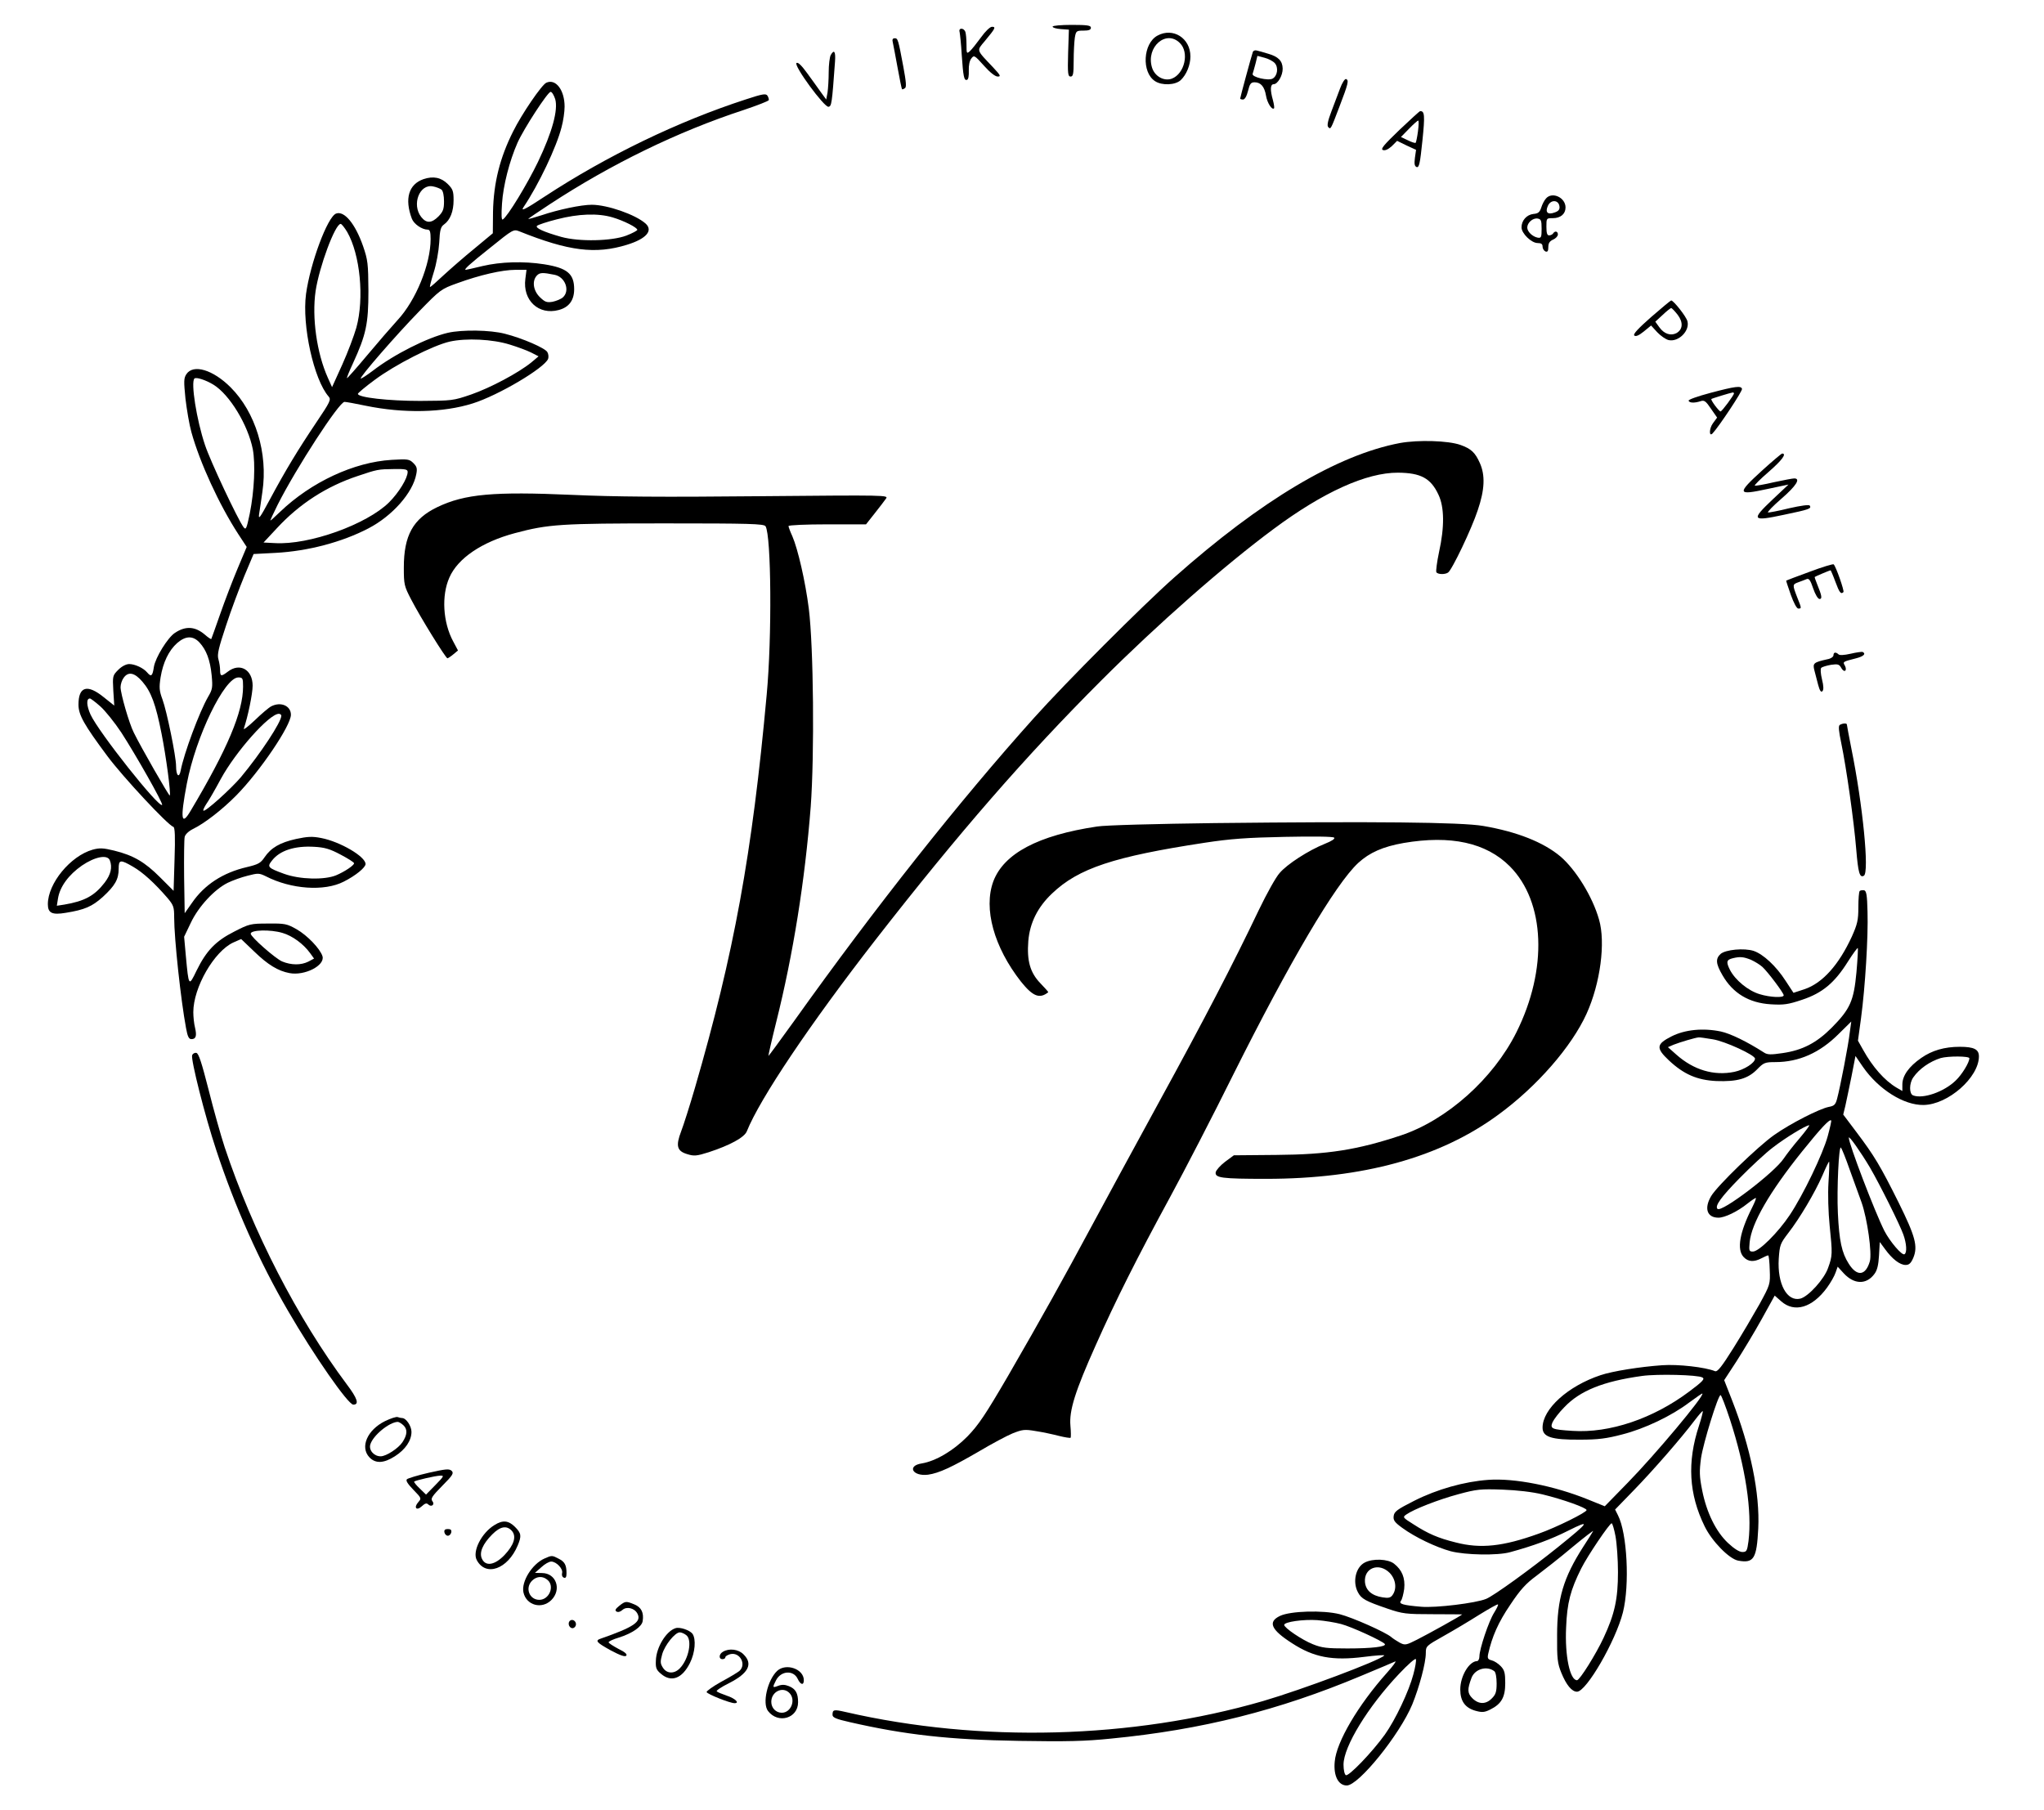 <?xml version="1.0" standalone="no"?>
<!DOCTYPE svg PUBLIC "-//W3C//DTD SVG 20010904//EN"
 "http://www.w3.org/TR/2001/REC-SVG-20010904/DTD/svg10.dtd">
<svg version="1.0" xmlns="http://www.w3.org/2000/svg"
 width="1068pt" height="946pt" viewBox="0 0 1068 946"
 preserveAspectRatio="xMidYMid meet">

<g transform="translate(0,946) scale(0.1,-0.1)"
fill="#000000" stroke="none">
<path d="M5500 9321 c0 -6 19 -11 43 -13 l42 -3 -4 -122 c-3 -108 -1 -123 13
-123 13 0 16 13 16 83 0 45 3 99 6 120 6 35 8 37 45 37 28 0 39 4 39 15 0 12
-18 15 -100 15 -56 0 -100 -4 -100 -9z"/>
<path d="M5126 9265 c-22 -30 -48 -63 -58 -72 -17 -15 -18 -14 -18 35 0 28 -3
57 -6 66 -9 22 -37 21 -30 -1 2 -10 8 -63 11 -118 8 -115 12 -138 28 -132 7 2
10 22 9 48 -1 27 4 52 13 63 14 19 17 18 66 -37 32 -36 59 -57 72 -57 18 0 15
6 -24 48 -90 95 -87 85 -42 139 54 65 58 73 36 73 -10 0 -35 -24 -57 -55z"/>
<path d="M6048 9274 c-76 -41 -84 -192 -13 -238 36 -24 106 -21 134 5 30 28
51 79 51 124 0 96 -91 153 -172 109z m117 -39 c50 -49 25 -160 -42 -186 -41
-15 -90 12 -104 59 -32 107 75 199 146 127z"/>
<path d="M4665 9238 c3 -13 14 -72 25 -132 11 -60 21 -110 23 -112 1 -2 8 0
15 5 9 5 7 31 -8 112 -27 145 -29 149 -45 149 -11 0 -14 -7 -10 -22z"/>
<path d="M6546 9188 c-8 -23 -66 -237 -66 -243 0 -3 7 -5 15 -5 9 0 19 17 26
45 9 37 15 45 34 45 33 0 52 -23 60 -70 6 -37 31 -77 42 -66 2 2 0 21 -6 43
-15 53 -14 83 4 83 21 0 48 46 47 82 -1 40 -23 62 -75 77 -23 7 -50 15 -60 17
-9 3 -19 -1 -21 -8z m115 -58 c20 -23 14 -67 -12 -81 -23 -12 -109 8 -104 25
2 6 9 30 15 53 l10 41 38 -10 c20 -5 44 -18 53 -28z"/>
<path d="M4340 9171 c-5 -11 -10 -50 -10 -88 0 -37 -3 -85 -6 -106 l-7 -37
-27 37 c-15 21 -47 66 -72 100 -29 40 -48 59 -56 54 -18 -11 145 -233 167
-229 16 3 18 14 34 236 4 54 -5 66 -23 33z"/>
<path d="M7002 8998 c-11 -29 -32 -84 -46 -122 -18 -47 -23 -73 -16 -80 13
-13 12 -16 58 105 47 123 51 140 35 146 -6 2 -20 -19 -31 -49z"/>
<path d="M2855 9028 c-24 -10 -129 -164 -174 -255 -69 -137 -102 -269 -105
-420 l-1 -112 -95 -79 c-53 -43 -125 -106 -162 -140 -36 -34 -68 -62 -71 -62
-3 0 6 34 19 76 14 43 26 111 29 156 3 67 8 83 25 95 32 23 50 68 50 127 0 47
-4 58 -30 84 -35 35 -76 43 -127 26 -78 -27 -100 -103 -61 -207 11 -28 53 -57
83 -57 11 0 15 -11 15 -49 0 -132 -77 -321 -173 -424 -31 -34 -103 -117 -159
-184 -56 -67 -104 -121 -105 -119 -2 2 12 36 31 77 69 150 81 207 81 379 -1
143 -3 161 -28 234 -41 117 -98 186 -141 170 -45 -17 -135 -260 -157 -420 -22
-165 41 -448 118 -536 14 -16 8 -28 -64 -135 -96 -143 -161 -250 -243 -403
-52 -97 -61 -109 -56 -75 4 22 11 74 17 115 30 202 -36 416 -166 546 -92 92
-195 123 -231 69 -14 -21 -14 -37 -5 -128 7 -58 20 -136 31 -175 44 -159 145
-379 245 -533 l44 -67 -48 -114 c-26 -62 -67 -169 -91 -238 -24 -69 -45 -127
-46 -129 -2 -2 -17 8 -34 23 -51 43 -100 46 -156 9 -38 -25 -102 -129 -110
-178 -7 -48 -14 -54 -35 -29 -19 23 -64 44 -94 44 -16 0 -39 -12 -57 -30 -30
-30 -30 -33 -26 -109 l5 -78 -54 43 c-87 71 -133 57 -133 -38 0 -54 29 -105
151 -269 82 -110 316 -361 345 -370 8 -3 10 -51 6 -169 l-5 -165 -71 71 c-79
79 -138 114 -239 139 -58 14 -76 15 -113 5 -116 -33 -234 -176 -234 -285 0
-46 22 -57 93 -45 100 16 138 33 194 83 64 59 83 92 83 147 0 48 8 50 75 11
52 -30 112 -85 178 -161 34 -40 37 -49 37 -104 0 -111 35 -434 62 -578 8 -45
15 -58 28 -58 24 0 29 17 19 60 -5 19 -9 56 -9 81 0 129 109 318 209 364 l41
18 68 -65 c71 -69 125 -102 185 -113 79 -15 186 40 172 88 -12 39 -79 109
-135 141 -51 29 -62 31 -150 30 -91 0 -98 -2 -176 -42 -97 -49 -146 -100 -197
-204 -41 -85 -41 -84 -56 77 l-9 100 35 73 c40 85 124 175 193 209 25 12 71
29 104 37 54 14 60 14 95 -3 132 -68 306 -80 407 -28 62 31 114 74 114 92 0
39 -133 117 -232 136 -46 9 -70 8 -131 -5 -85 -19 -131 -46 -165 -96 -20 -30
-33 -37 -92 -51 -125 -29 -222 -92 -287 -187 l-38 -54 -3 188 c-1 104 0 199 3
211 3 13 21 30 43 41 60 29 152 100 227 176 123 125 285 364 285 421 0 47 -53
70 -103 44 -12 -6 -51 -39 -86 -73 -35 -33 -61 -53 -57 -43 21 61 46 182 46
224 0 84 -67 122 -130 73 -34 -26 -40 -25 -40 8 0 15 -4 41 -9 58 -7 24 1 58
40 175 26 80 70 197 96 260 l48 114 115 6 c169 9 347 56 485 128 125 65 232
186 250 283 6 30 3 40 -15 58 -21 21 -29 22 -114 17 -197 -12 -420 -116 -582
-271 -26 -25 -49 -46 -51 -46 -2 0 15 37 38 83 97 192 321 537 349 537 8 0 58
-9 110 -20 199 -41 405 -37 560 12 134 42 375 185 394 233 3 9 2 25 -4 35 -11
21 -131 73 -222 96 -77 20 -223 22 -298 5 -107 -25 -282 -113 -393 -199 -32
-24 -60 -42 -62 -40 -7 7 186 229 306 352 109 112 114 116 198 146 118 43 235
70 304 70 l58 0 -6 -47 c-15 -113 70 -191 174 -163 54 14 81 51 81 109 0 81
-37 111 -157 130 -109 17 -227 13 -321 -9 -46 -11 -85 -20 -88 -20 -13 0 16
27 128 116 119 96 121 97 152 85 257 -103 397 -121 562 -70 101 31 138 74 97
111 -53 47 -200 98 -281 98 -55 0 -174 -25 -263 -55 -38 -12 -69 -21 -69 -19
0 2 51 36 113 77 319 209 667 379 1012 492 71 24 131 47 132 52 1 4 -2 15 -7
23 -8 12 -24 10 -112 -19 -355 -115 -727 -295 -1052 -508 -103 -68 -126 -79
-111 -56 79 117 173 315 199 418 9 32 16 81 16 108 0 86 -46 147 -95 125z m46
-86 c16 -56 -15 -171 -90 -328 -56 -116 -159 -286 -184 -301 -7 -4 -8 24 -4
83 6 94 39 223 81 318 33 74 158 266 173 266 7 0 17 -17 24 -38z m-594 -473
c8 -7 13 -32 13 -61 0 -41 -5 -54 -29 -79 -36 -36 -63 -37 -90 -3 -51 65 -9
174 61 160 17 -3 37 -11 45 -17z m894 -145 c58 -17 129 -53 129 -65 0 -4 -26
-18 -57 -30 -76 -29 -246 -33 -340 -7 -92 26 -138 47 -127 58 5 5 52 21 104
34 112 29 214 33 291 10z m-1387 -76 c68 -118 90 -347 48 -500 -12 -42 -45
-130 -74 -194 l-53 -117 -22 49 c-58 129 -84 315 -64 453 19 127 102 351 131
351 5 0 20 -19 34 -42z m1084 -224 c55 -11 82 -83 43 -118 -10 -9 -35 -19 -54
-23 -31 -5 -40 -1 -67 25 -34 34 -41 84 -15 112 15 16 30 17 93 4z m-233 -365
c39 -12 88 -30 110 -41 l39 -20 -38 -32 c-68 -55 -213 -132 -313 -167 -96 -33
-101 -33 -268 -34 -166 0 -325 18 -325 37 0 4 39 37 88 73 106 79 304 180 392
200 86 19 223 13 315 -16z m-1550 -209 c85 -52 181 -211 206 -338 14 -77 8
-216 -16 -336 -17 -81 -20 -87 -33 -70 -30 41 -173 344 -201 429 -44 131 -75
328 -55 347 8 9 60 -8 99 -32z m1015 -456 c0 -33 -46 -108 -97 -159 -116 -115
-418 -224 -597 -213 l-59 3 69 74 c119 129 261 220 424 274 101 34 105 35 188
36 61 1 72 -2 72 -15z m-1088 -891 c36 -39 56 -91 64 -172 6 -64 4 -74 -19
-113 -45 -78 -126 -295 -143 -385 -8 -42 -24 -26 -24 24 0 51 -49 289 -71 348
-17 46 -18 62 -10 115 13 79 43 141 87 180 44 38 82 39 116 3z m-298 -205 c46
-53 70 -119 100 -271 24 -120 50 -316 43 -324 -4 -3 -151 253 -188 329 -24 47
-69 203 -69 237 0 15 7 37 16 49 24 34 57 28 98 -20z m526 -26 c0 -132 -81
-325 -274 -649 -49 -83 -55 -43 -20 141 47 247 197 556 269 556 23 0 25 -4 25
-48z m-746 -103 c25 -22 75 -84 110 -137 74 -114 220 -371 213 -378 -17 -17
-331 379 -374 472 -21 47 -23 84 -3 84 4 0 28 -18 54 -41z m946 -49 c0 -33
-108 -197 -212 -322 -52 -61 -187 -183 -195 -174 -3 3 4 17 14 33 11 15 46 75
77 133 78 143 253 340 303 340 7 0 13 -5 13 -10z m310 -726 c38 -20 70 -40 70
-45 0 -11 -49 -44 -94 -63 -61 -25 -190 -22 -272 8 -85 31 -89 36 -63 69 41
53 119 78 221 72 54 -3 82 -11 138 -41z m-1206 -30 c14 -36 5 -74 -27 -116
-53 -69 -105 -97 -211 -115 l-39 -6 6 38 c10 62 56 124 125 172 69 47 134 59
146 27z m902 -379 c52 -15 110 -58 144 -105 l21 -29 -30 -16 c-38 -19 -89 -19
-137 1 -35 15 -164 128 -164 145 0 20 103 23 166 4z"/>
<path d="M7312 8781 c-82 -79 -100 -100 -86 -105 11 -4 27 3 46 20 l28 28 49
-24 50 -23 -6 -42 c-4 -32 -2 -43 9 -48 13 -4 18 19 30 136 14 134 12 158 -12
156 -3 0 -51 -44 -108 -98z m97 -7 c-4 -31 -10 -58 -12 -60 -2 -3 -21 3 -41
13 l-36 17 42 43 c23 24 45 43 48 43 4 0 3 -25 -1 -56z"/>
<path d="M8078 8423 c-9 -10 -20 -31 -25 -48 -8 -24 -16 -31 -41 -33 -35 -4
-62 -34 -62 -70 0 -32 52 -82 84 -82 19 0 26 -5 26 -19 0 -10 7 -21 15 -25 11
-4 15 2 15 23 0 20 7 31 25 39 14 6 25 18 25 27 0 17 -16 20 -25 5 -3 -5 -13
-10 -21 -10 -10 0 -14 12 -14 45 0 45 0 45 34 45 40 0 66 22 66 56 0 52 -70
84 -102 47z m70 -40 c3 -17 -4 -26 -24 -33 -37 -14 -52 0 -36 35 15 33 55 31
60 -2z m-93 -118 c0 -44 -2 -50 -20 -47 -27 5 -55 31 -55 53 0 25 29 51 54 47
18 -3 21 -10 21 -53z"/>
<path d="M8627 7803 c-67 -59 -95 -89 -88 -96 7 -7 23 -1 49 20 l39 32 32 -35
c18 -19 44 -37 59 -41 51 -12 112 47 99 98 -6 25 -73 109 -85 109 -4 -1 -51
-40 -105 -87z m139 12 c30 -40 27 -77 -7 -96 -30 -15 -64 -4 -89 31 l-21 29
38 35 c21 20 41 36 45 36 4 0 19 -16 34 -35z"/>
<path d="M8937 7407 c-67 -18 -116 -35 -114 -41 4 -12 31 -13 64 -2 18 6 27
-1 53 -40 l32 -46 -22 -30 c-20 -27 -21 -74 -1 -52 34 37 157 222 153 232 -5
17 -33 14 -165 -21z m123 -3 c0 -9 -63 -94 -70 -94 -8 0 -53 60 -48 65 3 3 98
32 111 34 4 1 7 -2 7 -5z"/>
<path d="M7315 7145 c-327 -62 -725 -299 -1180 -703 -169 -150 -565 -547 -731
-732 -389 -433 -833 -994 -1253 -1583 -74 -103 -135 -186 -136 -185 -1 2 17
82 41 178 88 351 150 739 180 1124 20 272 15 835 -10 1036 -18 142 -57 311
-86 378 -11 24 -20 48 -20 53 0 5 91 9 203 9 l202 0 45 57 c25 31 51 66 59 77
14 19 10 19 -665 13 -504 -5 -755 -3 -974 7 -410 18 -561 5 -705 -64 -127 -61
-175 -148 -175 -316 0 -88 2 -97 38 -166 48 -93 181 -308 190 -308 4 1 18 10
31 21 l24 20 -25 47 c-54 100 -62 240 -20 334 44 101 170 186 342 232 176 47
239 51 788 51 437 0 514 -2 522 -15 30 -48 34 -582 6 -880 -76 -834 -171
-1353 -375 -2055 -27 -93 -60 -196 -72 -227 -29 -76 -22 -103 32 -119 35 -11
49 -10 112 10 110 36 186 77 199 109 69 172 330 560 671 999 436 560 784 960
1182 1358 291 291 643 601 900 791 258 192 485 295 650 294 119 -1 171 -29
211 -115 31 -65 32 -169 3 -300 -11 -52 -17 -100 -14 -105 7 -12 45 -13 61 -2
20 12 124 230 155 325 37 108 40 184 11 248 -24 54 -45 74 -101 94 -65 23
-221 27 -316 10z"/>
<path d="M9210 7004 c-137 -125 -135 -134 26 -99 l109 23 -83 -78 c-114 -108
-109 -116 59 -80 134 28 145 32 135 48 -3 6 -46 0 -108 -14 -56 -14 -106 -23
-110 -22 -5 2 27 35 71 73 76 66 101 105 66 105 -8 0 -56 -9 -107 -20 -50 -12
-94 -19 -99 -18 -4 2 28 34 72 72 70 61 96 96 71 96 -4 0 -50 -39 -102 -86z"/>
<path d="M9455 6472 c-66 -24 -121 -45 -122 -46 -1 -1 10 -34 24 -74 15 -42
31 -72 39 -72 18 0 18 0 -6 60 -25 65 -25 66 8 78 15 5 34 13 42 16 12 5 20
-7 34 -49 11 -32 25 -55 33 -55 15 0 13 16 -13 79 -8 19 -13 35 -12 36 3 3 79
35 83 35 1 0 13 -27 25 -60 21 -57 29 -67 42 -54 6 5 -39 134 -51 145 -3 3
-60 -14 -126 -39z"/>
<path d="M9670 6044 c-35 -8 -59 -9 -64 -3 -14 13 -26 11 -26 -5 0 -8 -14 -18
-32 -21 -72 -16 -77 -21 -68 -57 5 -18 14 -53 20 -77 8 -30 15 -40 22 -33 7 7
7 26 -2 62 -7 29 -9 55 -4 60 5 5 28 12 51 16 35 5 43 3 53 -15 6 -12 15 -19
21 -16 5 4 5 14 -1 26 -12 21 -13 21 58 39 39 10 53 23 35 33 -5 2 -33 -2 -63
-9z"/>
<path d="M9613 5672 c-8 -5 -6 -30 8 -97 26 -125 66 -406 78 -554 10 -122 18
-150 40 -137 29 18 -6 371 -65 662 -13 67 -24 124 -24 128 0 8 -22 7 -37 -2z"/>
<path d="M6350 5159 c-308 -4 -577 -11 -618 -18 -308 -46 -487 -141 -542 -287
-52 -142 3 -343 145 -524 62 -77 97 -91 142 -55 2 1 -17 22 -41 47 -54 56 -71
118 -63 221 8 95 49 177 124 248 138 132 324 193 796 265 137 21 223 27 420
31 148 3 252 2 258 -4 6 -6 -13 -18 -48 -32 -87 -35 -198 -107 -237 -153 -20
-22 -68 -109 -108 -192 -136 -285 -285 -572 -520 -1001 -129 -236 -288 -529
-353 -650 -150 -279 -260 -477 -438 -785 -119 -204 -154 -256 -212 -316 -74
-75 -166 -129 -238 -141 -80 -12 -49 -69 32 -59 57 8 124 39 270 124 64 38
141 79 172 92 51 20 63 22 120 12 35 -5 90 -17 121 -25 32 -8 59 -12 62 -10 2
2 2 31 -1 63 -7 79 24 179 132 420 104 234 216 457 389 775 75 138 224 426
330 640 295 590 534 996 653 1106 59 54 129 85 237 104 246 42 431 2 555 -122
185 -186 199 -538 34 -868 -121 -242 -363 -458 -603 -538 -229 -76 -383 -100
-649 -102 l-224 -2 -46 -34 c-25 -19 -47 -44 -49 -55 -4 -29 31 -34 263 -34
506 0 910 111 1215 336 201 147 382 355 460 527 72 159 100 372 65 492 -34
120 -121 260 -201 329 -89 75 -228 130 -404 160 -115 20 -576 24 -1400 15z"/>
<path d="M9717 4804 c-4 -4 -7 -42 -7 -85 0 -67 -5 -88 -34 -153 -68 -148
-153 -243 -247 -275 l-58 -19 -42 64 c-49 76 -116 138 -166 155 -49 16 -147 7
-173 -16 -27 -25 -25 -51 10 -111 54 -94 138 -145 253 -152 67 -4 90 -1 164
24 105 35 169 88 239 200 26 41 49 72 51 70 2 -2 -1 -59 -7 -127 -14 -149 -32
-191 -130 -290 -79 -79 -152 -117 -256 -132 -61 -9 -79 -9 -97 3 -89 57 -175
99 -226 110 -92 19 -186 10 -256 -25 -81 -41 -84 -61 -15 -126 78 -73 147
-103 248 -108 109 -4 165 12 213 61 34 35 41 38 95 38 124 0 233 49 331 147
l66 65 -8 -58 c-7 -64 -50 -286 -66 -345 -8 -31 -15 -38 -43 -43 -50 -10 -201
-87 -286 -147 -84 -59 -297 -265 -329 -319 -38 -64 -22 -113 38 -113 33 0 100
32 152 74 20 16 40 29 43 29 4 0 -6 -24 -20 -52 -64 -127 -80 -217 -44 -256
24 -26 54 -28 94 -7 15 8 31 15 35 15 3 0 7 -34 8 -76 3 -75 2 -77 -53 -178
-31 -55 -92 -159 -136 -229 -62 -99 -84 -127 -97 -122 -52 21 -193 37 -276 31
-115 -8 -260 -31 -322 -52 -171 -57 -303 -177 -303 -274 0 -49 46 -64 195 -63
96 0 140 6 220 27 119 30 260 98 351 167 37 27 68 49 69 47 11 -12 -248 -321
-390 -466 l-120 -123 -89 36 c-176 71 -383 112 -520 102 -125 -9 -267 -49
-386 -109 -91 -46 -105 -57 -108 -80 -3 -22 5 -33 45 -62 67 -49 176 -101 253
-122 77 -20 245 -23 310 -5 121 33 214 67 305 113 118 59 111 47 -54 -86 -143
-115 -336 -255 -376 -271 -53 -22 -264 -48 -340 -41 -95 8 -118 15 -105 31 6
7 13 35 17 62 6 57 -11 99 -53 132 -32 25 -111 28 -153 6 -47 -24 -65 -100
-36 -155 18 -35 41 -47 155 -86 79 -27 96 -29 238 -29 83 0 152 -1 152 -1 0
-4 -182 -105 -236 -132 -57 -29 -63 -30 -90 -16 -16 9 -36 22 -44 29 -28 25
-203 103 -270 120 -87 22 -258 17 -312 -9 -65 -31 -47 -72 62 -142 115 -75
212 -93 378 -72 62 8 109 11 105 7 -29 -28 -429 -178 -634 -238 -684 -198
-1477 -219 -2181 -57 -61 14 -68 13 -68 -15 0 -14 19 -22 90 -38 288 -66 518
-92 885 -98 246 -4 345 -2 480 12 475 46 878 148 1305 327 91 38 172 72 180
76 8 3 -11 -23 -43 -59 -151 -169 -265 -363 -273 -465 -7 -74 19 -124 63 -124
62 0 276 265 342 423 37 91 71 217 71 269 0 36 2 38 93 89 50 28 134 78 186
111 52 32 96 57 98 54 3 -2 -7 -22 -20 -43 -28 -44 -77 -190 -77 -229 0 -13
-6 -24 -12 -24 -42 -1 -88 -79 -88 -148 0 -62 26 -97 81 -112 33 -9 46 -8 76
7 58 29 78 64 78 138 0 53 -4 68 -23 88 -13 14 -35 28 -48 31 -20 5 -23 11
-18 34 20 90 53 165 115 256 53 80 83 112 136 151 37 28 122 94 187 149 65 54
115 92 110 85 -4 -8 -27 -44 -51 -81 -104 -162 -137 -272 -137 -463 -1 -122 2
-147 22 -196 26 -64 55 -99 82 -99 49 0 202 265 240 415 36 144 22 414 -26
507 l-15 30 98 101 c103 106 249 274 317 364 22 29 41 51 43 49 2 -2 -7 -37
-20 -77 -62 -189 -53 -356 30 -525 38 -78 128 -170 175 -179 82 -15 97 10 105
168 9 183 -40 423 -138 673 l-40 102 64 98 c35 55 95 154 132 221 l68 123 34
-30 c69 -61 162 -34 239 71 19 26 39 61 45 79 l11 31 32 -35 c54 -58 118 -60
160 -3 15 20 21 47 24 97 l4 70 28 -38 c37 -51 77 -82 107 -82 18 0 28 9 40
37 25 60 11 112 -76 288 -96 193 -128 246 -220 368 l-70 93 11 45 c5 24 20 93
32 153 l21 108 39 -57 c82 -118 214 -201 317 -199 128 2 289 144 289 254 0 37
-26 50 -100 50 -80 0 -145 -19 -201 -58 -65 -45 -99 -93 -99 -139 l0 -34 -31
18 c-62 37 -124 107 -174 197 l-27 48 16 117 c22 164 38 427 34 556 -2 89 -6
110 -18 113 -9 1 -19 0 -23 -4z m-569 -359 c20 -9 48 -26 61 -38 29 -27 111
-136 111 -148 0 -14 -71 -11 -126 6 -60 18 -127 73 -155 127 -21 42 -18 53 16
61 37 9 55 7 93 -8z m-198 -416 c63 -10 220 -82 220 -101 0 -22 -56 -58 -108
-69 -107 -22 -213 10 -303 90 l-44 39 30 13 c33 13 114 37 130 38 6 1 39 -4
75 -10z m1340 -99 c0 -22 -39 -86 -72 -117 -61 -59 -171 -97 -222 -77 -21 8
-21 63 1 94 31 45 86 83 143 101 38 11 150 11 150 -1z m-740 -407 c-25 -92
-128 -307 -199 -413 -60 -90 -160 -190 -192 -190 -20 0 -21 4 -17 49 10 99
103 261 274 474 99 123 144 171 152 162 2 -2 -6 -38 -18 -82z m-147 -11 c-32
-37 -69 -85 -83 -106 -48 -73 -325 -284 -346 -263 -15 15 18 61 115 160 58 59
137 133 176 162 66 51 170 114 188 115 4 0 -18 -30 -50 -68z m367 -152 c52
-89 157 -300 175 -351 17 -47 20 -95 6 -103 -13 -8 -76 66 -105 122 -50 99
-186 455 -186 487 0 14 63 -76 110 -155z m-106 -10 c21 -58 49 -136 63 -174
30 -86 55 -264 43 -307 -22 -76 -67 -81 -110 -13 -37 58 -50 120 -57 264 -6
126 5 357 16 343 4 -4 25 -55 45 -113z m-110 -67 c-4 -63 -1 -158 6 -228 15
-146 15 -157 -8 -220 -20 -59 -103 -150 -145 -161 -70 -17 -121 77 -113 208 5
73 8 80 50 135 59 76 138 209 178 300 17 40 33 73 35 73 2 0 1 -48 -3 -107z
m-659 -1021 c14 -7 3 -20 -68 -73 -189 -142 -417 -219 -611 -206 -108 7 -118
11 -104 45 7 15 34 51 62 79 82 86 203 135 406 163 78 11 292 6 315 -8z m144
-219 c82 -252 116 -479 97 -636 -7 -52 -10 -57 -32 -57 -16 0 -43 17 -75 47
-63 59 -112 159 -135 275 -15 75 -15 100 -6 169 12 80 89 329 102 329 4 0 26
-57 49 -127z m-979 -392 c107 -26 230 -70 230 -82 0 -12 -159 -91 -250 -123
-186 -67 -303 -80 -434 -46 -93 23 -145 46 -221 95 -56 35 -57 37 -37 51 40
28 168 78 272 106 96 26 116 28 230 24 79 -3 156 -12 210 -25z m381 -218 c7
-38 13 -122 13 -188 0 -140 -17 -219 -75 -343 -40 -86 -125 -222 -139 -222
-37 0 -64 127 -57 275 5 130 23 197 79 309 33 66 148 236 159 236 4 0 13 -30
20 -67z m-1180 -192 c32 -33 39 -83 15 -116 -10 -14 -21 -17 -52 -12 -57 9
-88 37 -92 80 -6 74 73 104 129 48z m-255 -267 c55 -14 220 -90 230 -105 8
-14 -68 -23 -196 -23 -107 0 -133 3 -180 22 -58 23 -150 86 -150 101 0 16 101
30 173 25 37 -3 93 -12 123 -20z m379 -263 c-23 -88 -94 -238 -149 -315 -66
-92 -190 -221 -204 -212 -7 4 -12 28 -12 55 0 94 128 303 290 474 46 49 86 84
88 77 3 -7 -3 -42 -13 -79z m423 16 c7 -5 12 -32 12 -64 0 -44 -5 -58 -25 -78
-31 -32 -69 -32 -102 1 -26 26 -27 46 -4 107 18 46 80 64 119 34z"/>
<path d="M1004 3946 c-8 -21 67 -319 126 -496 97 -295 225 -583 375 -840 135
-233 314 -490 341 -490 32 0 22 32 -34 106 -257 344 -491 798 -638 1239 -20
61 -58 196 -84 300 -36 141 -52 191 -64 193 -9 2 -19 -4 -22 -12z"/>
<path d="M2012 2034 c-93 -46 -132 -136 -82 -189 32 -34 75 -32 133 5 55 35
87 82 87 128 0 30 -28 72 -49 72 -5 0 -15 2 -23 5 -7 3 -37 -7 -66 -21z m97
-23 c21 -21 19 -49 -6 -87 -21 -32 -85 -74 -114 -74 -35 0 -63 32 -54 62 14
47 98 116 143 118 6 0 21 -9 31 -19z"/>
<path d="M2240 1764 c-57 -13 -109 -29 -114 -34 -7 -7 5 -25 34 -55 42 -43 43
-45 26 -64 -26 -29 -10 -48 18 -22 16 15 25 18 33 10 17 -17 37 -1 22 17 -10
13 -1 26 52 80 55 55 61 66 49 78 -13 12 -30 10 -120 -10z m35 -64 l-49 -50
-33 32 c-18 17 -31 33 -29 36 7 6 109 30 136 31 22 1 20 -3 -25 -49z"/>
<path d="M2584 1491 c-68 -41 -117 -138 -93 -183 47 -89 162 -48 214 76 21 50
19 64 -14 97 -34 34 -64 37 -107 10z m90 -30 c26 -29 12 -74 -38 -127 -51 -53
-99 -61 -118 -19 -15 32 4 77 54 127 42 42 75 48 102 19z"/>
<path d="M2322 1453 c2 -10 10 -18 18 -18 8 0 16 8 18 18 2 12 -3 17 -18 17
-15 0 -20 -5 -18 -17z"/>
<path d="M2845 1316 c-65 -29 -122 -121 -110 -177 15 -68 96 -90 146 -40 55
55 25 141 -49 141 l-37 1 33 29 c18 17 41 30 52 30 27 0 63 -38 57 -60 -3 -11
1 -21 9 -24 10 -4 14 3 14 23 0 43 -9 60 -41 76 -34 18 -36 18 -74 1z m17
-113 c37 -33 7 -103 -44 -103 -52 0 -76 62 -38 100 24 24 57 26 82 3z"/>
<path d="M3236 1069 c-21 -17 -24 -24 -15 -30 8 -5 20 -2 31 8 22 20 63 10 78
-18 24 -43 -17 -71 -192 -132 -30 -10 -21 -20 53 -61 49 -26 74 -35 81 -28 7
7 -6 19 -41 36 -28 15 -51 30 -51 34 0 5 24 16 54 25 70 22 120 57 124 86 7
44 -7 72 -43 87 -44 18 -47 18 -79 -7z"/>
<path d="M2973 984 c-7 -19 11 -39 26 -30 16 10 13 33 -4 40 -9 3 -18 -1 -22
-10z"/>
<path d="M3530 952 c-49 -15 -101 -100 -103 -169 -2 -38 2 -49 26 -69 54 -47
111 -26 152 56 27 54 33 125 13 153 -15 19 -66 36 -88 29z m55 -36 c34 -24 14
-127 -34 -175 -29 -29 -67 -27 -87 4 -14 22 -15 31 -4 71 14 48 67 114 92 114
8 0 23 -6 33 -14z"/>
<path d="M3778 829 c-22 -12 -24 -39 -3 -39 8 0 15 4 15 10 0 5 11 12 25 16
51 13 87 -54 48 -88 -10 -8 -53 -34 -96 -57 -43 -24 -76 -48 -75 -53 4 -11
122 -58 146 -58 29 0 3 25 -40 39 -26 9 -50 19 -53 23 -4 4 25 23 63 42 103
52 128 101 77 151 -26 27 -75 33 -107 14z"/>
<path d="M4061 729 c-51 -48 -79 -170 -48 -210 53 -69 157 -38 157 46 0 47
-13 70 -48 84 -20 8 -36 9 -55 2 -31 -12 -32 -10 -12 29 26 50 91 54 113 7 15
-32 32 -35 32 -7 0 59 -93 91 -139 49z m63 -115 c36 -35 10 -104 -39 -104 -31
0 -55 25 -55 57 0 53 59 82 94 47z"/>
</g>
</svg>
